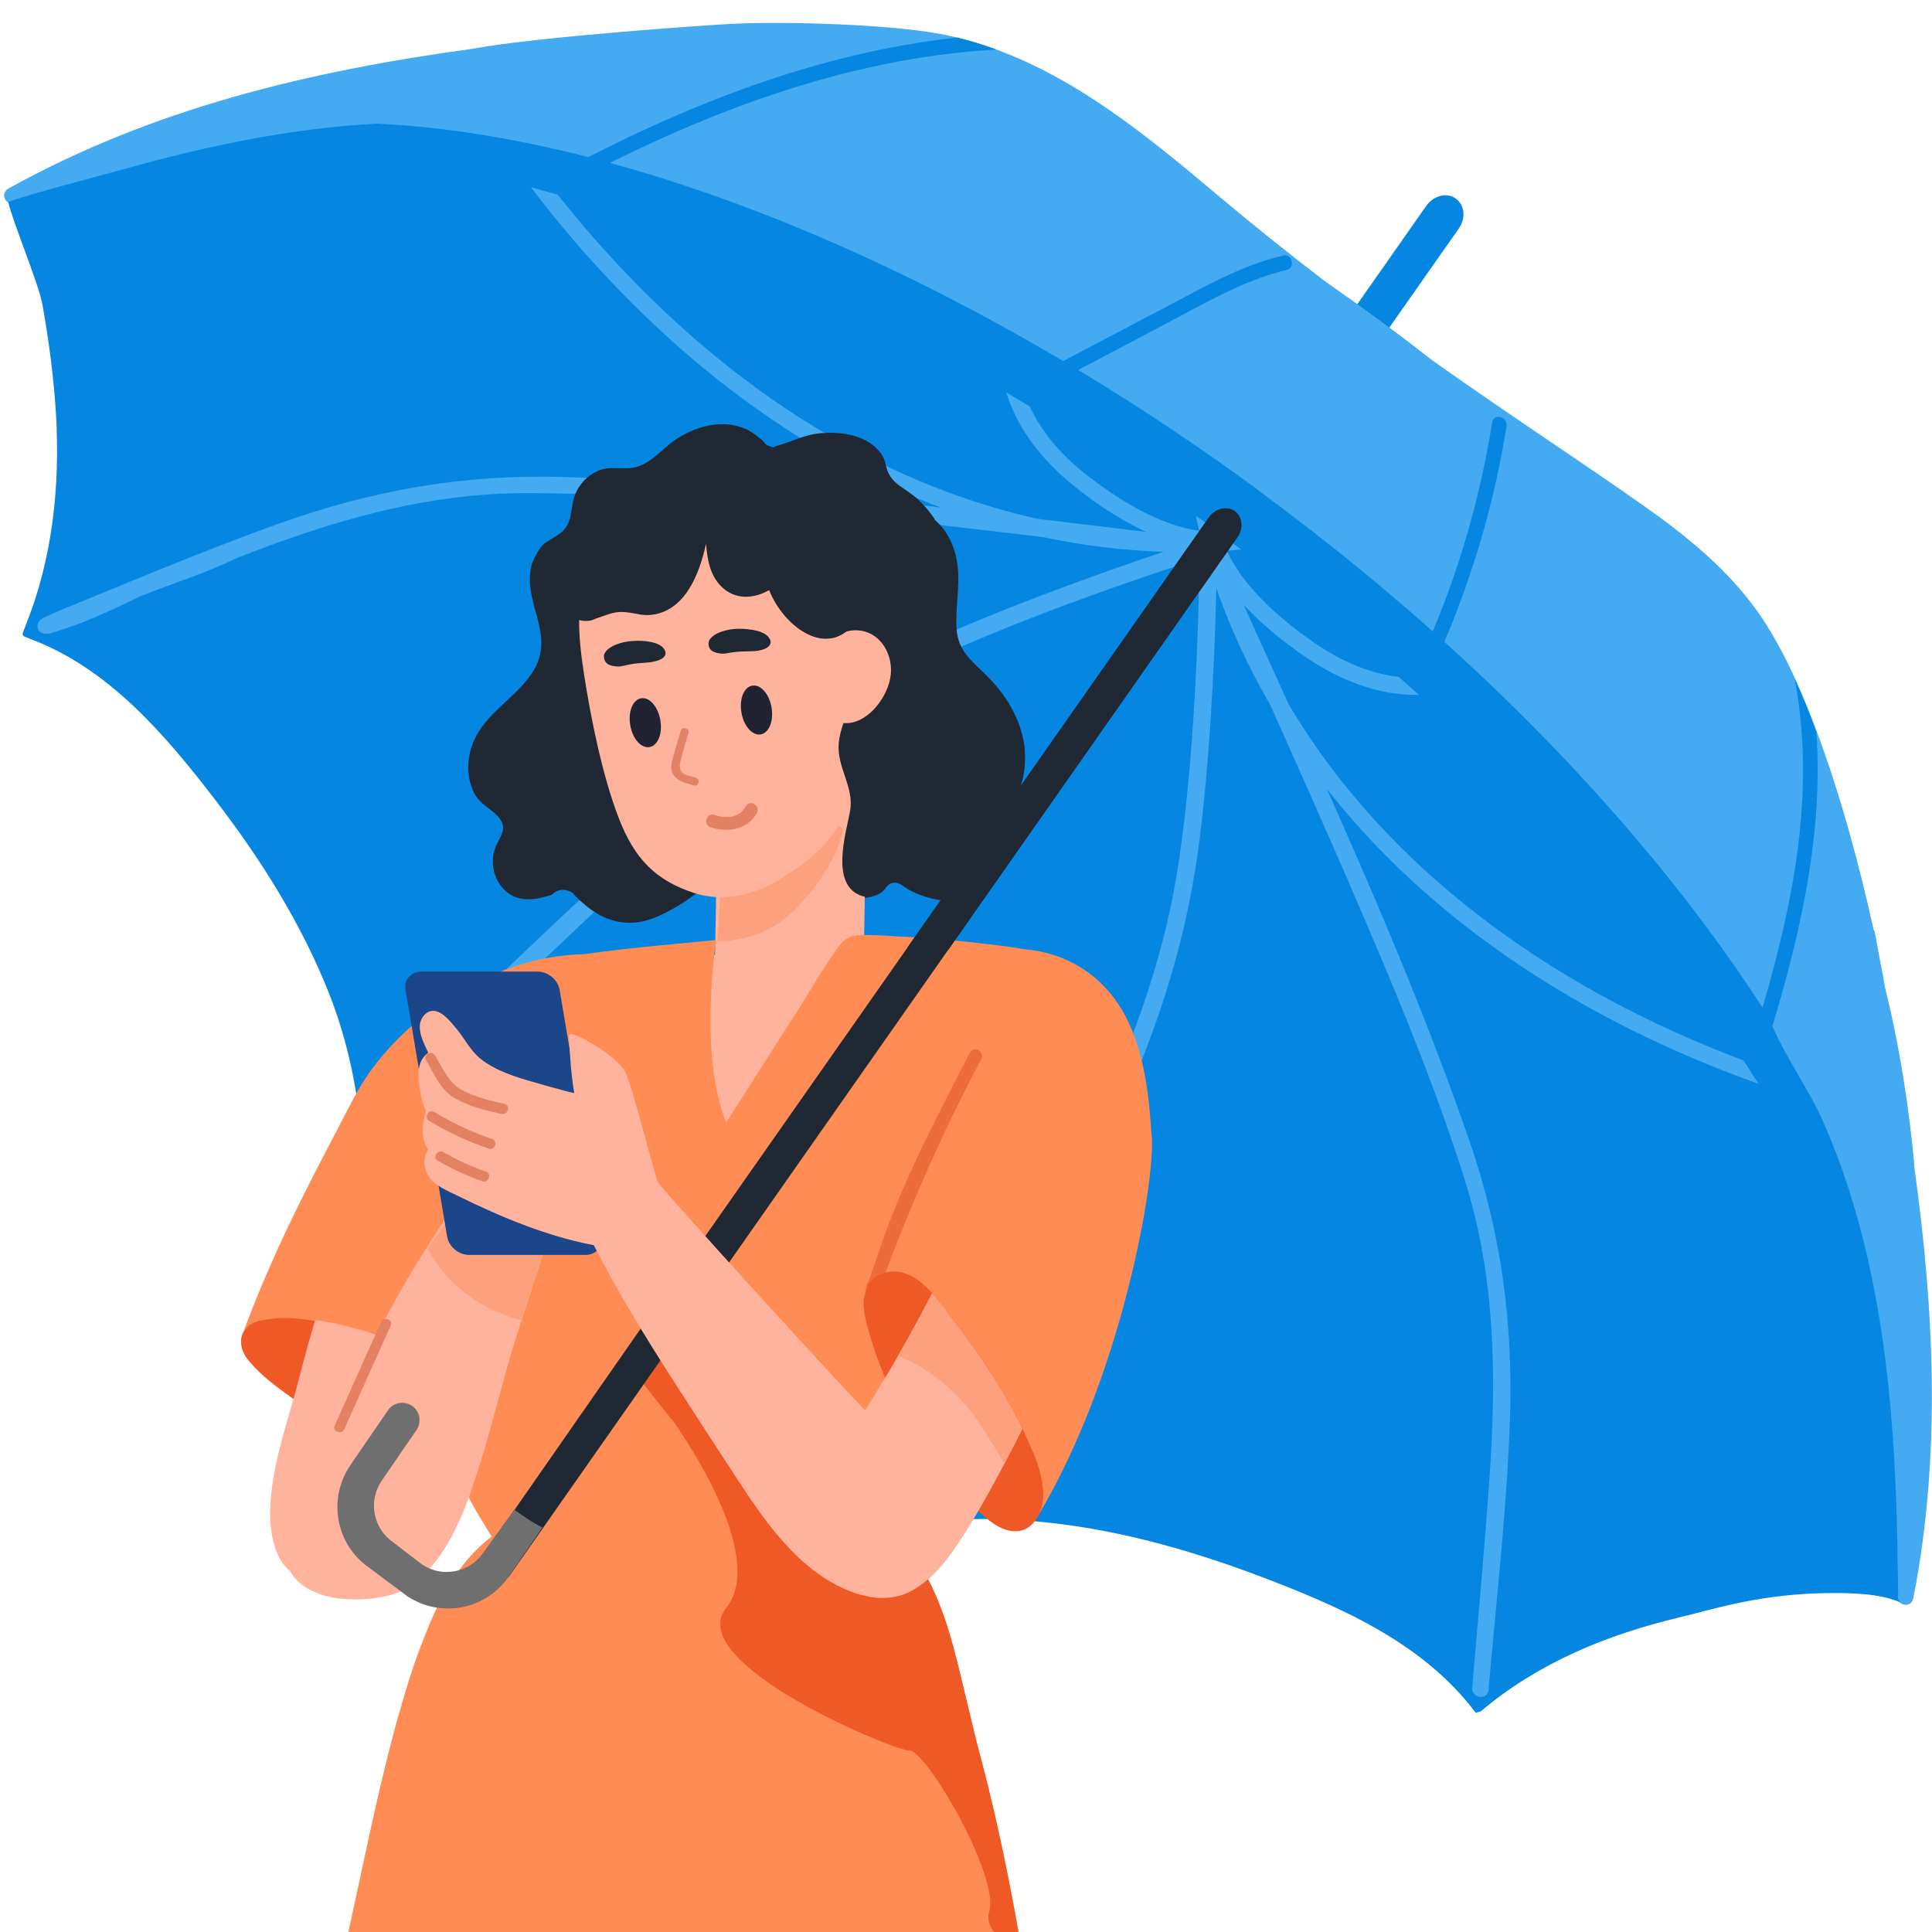 <?xml version="1.0" encoding="UTF-8"?><svg id="Layer_2" xmlns="http://www.w3.org/2000/svg" xmlns:xlink="http://www.w3.org/1999/xlink" viewBox="0 0 90 90"><defs><style>.cls-1{fill:#e58163;}.cls-1,.cls-2,.cls-3,.cls-4,.cls-5,.cls-6,.cls-7,.cls-8,.cls-9,.cls-10,.cls-11,.cls-12,.cls-13{stroke-width:0px;}.cls-2,.cls-14{fill:#44aaf1;}.cls-3{fill:none;}.cls-15{clip-path:url(#clippath-1);}.cls-4{fill:#202834;}.cls-5{fill:#212332;}.cls-6{fill:#ef5925;}.cls-7{fill:#ffb39c;}.cls-16{clip-path:url(#clippath);}.cls-8,.cls-17{fill:#ff8c54;}.cls-9{fill:#0587e1;}.cls-10{fill:#fca07e;}.cls-11{fill:#6f6f6f;}.cls-12{fill:#ed6c3a;}.cls-13{fill:#1c468a;}.cls-14{stroke:#44aaf1;stroke-miterlimit:10;stroke-width:.1px;}</style><clipPath id="clippath"><rect class="cls-3" width="90" height="90"/></clipPath><clipPath id="clippath-1"><path class="cls-8" d="m51.71,47.33c-.1-.23-.22-.45-.34-.66-.32-.56-.73-1.05-1.22-1.44-.29-.23-.6-.42-.95-.57-1-.44-2.12-.55-3.19-.68-1.32-.16-2.64-.28-3.96-.35-.02,0-.04,0-.06,0-.16,0-.33-.02-.49-.03-.46-.03-.92-.05-1.37-.04-.45,0-.78.15-1.05.52-.78,1.05-1.42,2.23-2.13,3.33-.02.02-.03.05-.05.07-.09.13-.17.27-.26.4-.62.98-1.25,1.96-1.87,2.94-.31.49-.62.98-.94,1.47-.53-1.31-.71-2.95-.73-4.44,0-.17,0-.34,0-.5.01-1.97.26-3.56.26-3.56,0,0-.94.09-2,.19-.17.02-.34.03-.51.05-.7.07-1.4.14-1.84.19-.59.07-1.18.14-1.78.23-.8.12-1.59.27-2.36.47-1.08.29-2.18.71-3.02,1.47-.97.87-1.31,2.06-1.52,3.3-.19,1.12-.31,2.25-.42,3.38,0,.06-.01.11-.02.17.03.68.06,1.36.09,2.05.03.73.06,1.46.08,2.2.05,2.01.11,2.78.08,4.79-.02,1.17.05,2.31.25,3.43.15.85.39,1.7.73,2.53.4.98.9,1.91,1.46,2.81.11.18.21.35.32.53-1.37,1.05-2.2,2.46-2.88,4.05-.19.46-.38.94-.56,1.43-.26.72-.5,1.47-.72,2.24-.93,3.15-1.63,6.65-2.25,9.5-.15.68-.3,1.36-.44,2.03-.15.71-.3,1.41-.44,2.12-.57,2.8-1.11,5.61-1.61,8.42-.19,1.07-.38,2.15-.55,3.22-.12.76-.21,1.57.18,2.28.36.66,1.24,1.42,1.9,1.74.79.39,1.64.69,2.48.96,1.92.64,4.17,1.25,5.34,1.3,3.41.15,5.02.13,6.86-.8.7.8,1.83,1.16,2.9,1.24.08,0,.17.01.25.01.77.03,1.54-.04,2.31-.11.25-.03.5-.05.75-.08.98-.11,10.56-1.66,11.49-2.03.42-.16.83-.34,1.24-.51.3-.13.7-.26.88-.55.17-.27.09-.59.05-.89-.08-.58-.17-1.16-.26-1.73-.16-1.1-.33-2.21-.49-3.31-.33-2.21-.66-4.41-.99-6.62-.62-4.15-1.4-8.71-2.45-12.82-.05-.21-.11-.41-.16-.62-.16-.59-.3-1.14-.42-1.66-.95-3.88-1.28-6.11-3.28-8.67,1.06-.92,3.19-1.79,3.76-3.09.71-1.63,1.07-3.38,1.72-5.03.38-.96,1.08-2.03,1.75-3.07.48-.75.95-1.49,1.27-2.17.03-.06.06-.12.08-.18.48-1.08.97-2.16,1.5-3.21.14-.54.26-1.08.34-1.63.3-1.99.1-4.18-.76-6.03Z"/></clipPath></defs><g class="cls-16"><path class="cls-9" d="m67.83,9.26c-.42-.31-1.04-.16-1.39.33l-6.43,9.17c.41.48.82.97,1.23,1.46l6.72-9.58c.33-.47.27-1.08-.13-1.38Z"/><path class="cls-2" d="m89.18,54.3c-.25-2.74-.69-5.58-1.39-8.39,0-.03,0-.05-.01-.08,0,0,0-.02,0-.03-.05-.3-.11-.61-.18-.94,0-.02,0-.04-.01-.06-.08-.45-.17-.9-.25-1.35,0-.05-.03-.1-.06-.14h0c-.62-2.83-1.52-6.22-2.65-9.24-.32-.86-.66-1.68-1.01-2.46-.54-1.18-1.12-2.23-1.73-3.1-1.42-2-3.32-3.54-5.31-4.94-2.28-1.61-4.61-3.15-6.91-4.73-1-.69-2-1.38-2.98-2.08-.77-.6-1.55-1.2-2.35-1.78-.88-.65-1.75-1.27-2.62-1.88-1.74-1.33-3.45-2.7-5.13-4.12-3.11-2.62-6.37-5.28-10.2-6.68-.59-.21-1.19-.4-1.8-.55-.25-.06-.5-.11-.75-.16-2.4-.46-7.11-.59-9.54-.49-1.18.05-9.36.62-12.27,1.17C14.4,3.31,7.12,5.05.4,8.78c-.41.23-.16.8.28.66,1.69-.54,3.39-1.07,5.12-1.55,3.08-.86,6.21-1.56,9.35-1.91-.28.69-.24,1.54.05,2.36.79,2.19,2.69,4.14,4.42,5.63,3.08,2.66,7.05,4.2,11.08,3.99.47.49.94.97,1.41,1.46,8.41,8.62,17.2,17.04,27.1,23.95,7.66,5.35,16.5,9.81,26.03,9.64,2.25,5.51,2.91,11.5,3.1,17.43.04,1.31.06,2.62.07,3.93,0,.47.63.54.72.08,1.31-6.69.97-13.45.04-20.14Z"/><path class="cls-2" d="m86.14,45.79c-1.13-4.06-2.58-8.28-5.56-11.37-2.97-3.08-6.85-5.34-10.42-7.65-3.94-2.55-7.9-5.09-11.5-8.12-1.16-3.24-4.05-5.53-6.71-7.55-3.37-2.55-7.11-4.35-11.27-5.17-4.34-.86-8.83-1.05-13.23-1.37-2.25-.16-4.51-.33-6.77-.37-1.63-.03-3.23.13-4.49,1.24-.07.07-.11.14-.11.21-4.09.1-8.25.89-12.07,1.98-.43.12-.24.79.18.67,4.88-1.39,10-2.1,15.09-1.86,2.21.1,4.62.47,6.35,1.96.69.59,1.19.44,2.11.48,1.21.06,2.43.19,3.62.39,4.4.74,8.64,2.4,12.37,4.85.91.6,1.8,1.25,2.64,1.94.73.6,1.48,1.61,2.29,2.06.8.44,1.82.96,2.71,1.23,5.03,1.55,14.19,9.39,14.79,11.18-.07.14.09.43.27.53,2.64,1.46,6.2,3.97,8.81,6.85,1.32,1.46,2.62,3.11,3.76,4.71,1.33,1.89,3.08,3.93,2.47,6.33-.03.13.02.33.16.39,1.89.81,2.47,3.21,3.07,4.99.71,2.1,1.28,4.25,1.76,6.42.95,4.28,1.54,8.63,2.13,12.97.05.39.69.29.68-.09-.25-9.33-.59-18.78-3.12-27.82Z"/><path class="cls-9" d="m88.42,74.36c0-1.3-.03-2.61-.07-3.92-.2-6.2-.91-12.47-3.42-18.19-.65-1.49-1.88-3.17-2.56-4.9-3.63-5.7-8.65-11.6-14.8-17.19-.27-.25-.55-.5-.83-.75-2.33-2.07-4.81-4.1-7.43-6.05-.23-.18-.47-.35-.71-.53l-.14-.11c-.07-.05-.14-.1-.2-.15-.29-.21-.57-.42-.86-.62-2.61-1.86-5.24-3.58-7.87-5.13-.33-.19-.65-.38-.98-.57-7.35-4.25-14.63-7.27-21.26-8.96-.37-.1-.74-.19-1.11-.27-3.03-.71-5.92-1.13-8.6-1.26-3.97.2-7.91,1.03-11.78,2.11-1.72.48-3.74.98-5.42,1.53.21.92,1.39,3.75,1.58,4.71,0,.03.01.06.02.09.3,1.7.53,3.41.63,5.14.19,3.3-.16,6.67-1.41,9.78-.05.12-.09.25-.14.37-.02.05,0,.09.03.13,0,0,0,0,0,0,.01.01.03.02.04.03.09.03.18.08.27.11,3.65,1.36,6.29,4.46,8.61,7.48,2.13,2.77,4.02,5.76,5.32,9.04.74,1.89,1.17,3.75,1.43,5.79,0,.02,0,.03.02.04,0,0,0,.02.02.02.01.11.05.21.14.29.07.06.15.09.22.09.02.02.04.03.07.03.18.02.42.1.72.21.13.06.27.11.4.17,1.91.85,5.16,2.84,5.95,3.38,3.65,2.42,6.4,4.44,9.83,7.18,1.7,1.36,3.56,3.11,5.09,4.67.71.72,1.61,1.71,2.27,2.46.04.05.09.1.14.14h0c.13.08-.04-.05.08.02.21.12.21.14.42.25,1.94-.3,4.02-.32,5.99-.16,3.58.3,7.08,1.26,10.44,2.52,3.74,1.41,7.7,3.1,10.17,6.39,0,0,.01.02.02.02h0s.15-.05.2-.06c0,0,.02,0,.02,0h0s0,0,0,0c2.67-2.26,5.86-3.57,9.24-4.38,1.57-.37,3.83-1.14,7.21-1.14.28,0,.57,0,.86.02,1.67.06,2.25.44,2.3.44-.1-.06-.17-.17-.17-.33Z"/><path class="cls-14" d="m61.59,36.39c5.07,6.62,12.44,11.22,20.21,14-.2-.32-.41-.63-.62-.95-7.27-2.74-14.1-7.08-18.92-13.27-.83-1.07-1.59-2.19-2.28-3.35-.74-1.64-1.49-3.28-2.23-4.93.93,1.07,2.08,1.99,3.21,2.75,1.53,1.02,3.26,1.69,5.01,1.68-.28-.25-.55-.49-.83-.74-1.47-.17-2.88-.83-4.15-1.74-1.56-1.11-3.12-2.5-3.92-4.23.21-.01.42-.03.62-.05-.23-.18-.47-.35-.71-.53l-.14-.11s-.08,0-.11,0c-.02-.01-.04-.03-.06-.04-.01-.04-.02-.08-.03-.12-.29-.21-.57-.42-.86-.62.05.22.1.43.15.65-1.87-.26-3.63-1.33-5.14-2.47-1.22-.92-2.25-2.04-2.86-3.35-.33-.2-.65-.39-.97-.58.53,1.63,1.67,3.05,3.08,4.19,1.08.88,2.35,1.72,3.69,2.29-1.8-.22-3.6-.44-5.4-.65-1.42-.32-2.83-.74-4.21-1.25-7.26-2.71-13.4-7.84-18.17-13.86-.37-.1-.73-.2-1.09-.3,4.98,6.51,11.55,12.1,19.33,14.91.02,0,.04.01.07.02-6-.7-12-1.29-17.98-1.47-4.72-.14-8.97.63-13.27,2.17-1.93.69-3.83,1.44-5.73,2.21-.96.39-1.92.79-2.88,1.18-.48.2-.96.39-1.44.59-.2.08-.4.17-.59.26-.25.11-.65.22-.56.59.05.21.34.22.52.19,0,0,1.11-.35,1.66-.58.82-.34,1.71-.74,2.5-1.14,1.47-.59,3.05-1.07,4.47-1.77,4.36-1.71,8.78-3.06,13.64-3.05,4.99.01,10.03.5,15.03,1.03,2.98.32,5.95.66,8.92,1.01,1.96.42,3.95.66,5.94.7-3.8,1.27-8.38,2.96-11.7,4.52-3.78,1.77-7.12,4.09-10.22,6.79-5.19,4.51-10.13,9.31-15.02,14.14-.13.13-.12.35.03.5.14.14.37.15.5.02,1.38-1.35,2.76-2.69,4.15-4.02,3.14-3.03,6.31-6.04,9.55-8.97,3.11-2.8,6.4-5.36,10.2-7.27,3.97-1.99,9.57-4.01,13.95-5.42-.06,4.58-.35,10.52-1.08,14.89-.7,4.19-2.18,8.07-3.95,11.86-1.84,3.96-3.8,7.85-5.77,11.74-.88,1.73-1.97,3.53-2.88,5.26-.09.16-.01.38.17.48.18.1.39.04.48-.12,3.2-6.1,6.58-12.31,9.37-18.61,1.67-3.75,2.9-7.62,3.48-11.74.51-3.65.78-8.57.87-12.59.66,1.97,1.55,3.89,2.61,5.72,1.19,2.66,2.38,5.33,3.54,8,2,4.61,3.98,9.27,5.49,14.03,1.47,4.64,1.5,9.26,1.18,13.93-.24,3.45-.52,6.39-.81,9.83-.01.18.13.35.32.37.18.02.33-.1.34-.27.37-4.28.82-8.06.99-12.36.18-4.57-.36-8.86-1.91-13.31-1.96-5.64-4.32-11.18-6.78-16.68Z"/><path class="cls-9" d="m46.39,2.31c-7.1.4-13.87,3.04-20.13,6.39-.39.21-.74-.39-.35-.6,5.83-3.13,12.11-5.64,18.68-6.35.62.15,1.22.33,1.8.55Z"/><path class="cls-9" d="m82.16,49.15c-.13.42-.8.24-.67-.18,1.75-5.6,3.24-11.48,2.11-17.35.36.77.69,1.6,1.01,2.46.37,5.11-.93,10.2-2.46,15.08Z"/><path class="cls-9" d="m59.76,11.91c-1.92.45-3.62,1.43-5.35,2.34-1.93,1.01-3.85,2.03-5.78,3.04-.39.21-.04.8.35.6,1.8-.95,3.6-1.89,5.39-2.84,1.8-.95,3.58-2,5.57-2.48.43-.1.25-.77-.18-.67Z"/><path class="cls-9" d="m69.51,19.67c-.57,3.58-1.58,7.06-3.04,10.38-.18.4.42.75.6.35,1.48-3.38,2.53-6.9,3.11-10.55.07-.43-.6-.62-.67-.18Z"/><path class="cls-4" d="m47.75,35.02c-.1-1.33-.79-2.53-1.7-3.46-.68-.7-1.43-1.18-1.49-2.28-.06-.97.16-1.93.05-2.91-.1-.85-.44-1.61-1.04-2.13-.01-.02-.03-.04-.04-.07-.29-.43-.63-.82-1.04-1.13-.42-.33-.88-.51-1.12-1.04-.12-.26-.11-.54-.28-.8-.64-.97-1.98-1.13-3.03-1-.64.08-1.18.38-1.78.54-.32.08-.12.16-.47.03-.18-.07-.18-.15-.3-.26-.25-.21-.47-.39-.78-.53-1.05-.45-2.2-.16-3.14.42-.66.41-1.19,1.14-1.93,1.35-.62.17-1.22-.09-1.84.2-.46.21-.82.59-1.02,1.06-.13.32-.15.67-.22,1.01-.17.78-.58.86-1.2,1.28-.28.19-.59.9-.61.98-.48,1.84,1.21,3.28,0,5.09-.88,1.31-2.43,1.97-2.86,3.62-.15.59-.13,1.23.1,1.79.25.59.59.72,1.03,1.1.86.77.07,1.12-.06,1.95-.07.45.02.92.26,1.3.61.96,1.57.85,2.47.55.26-.26.57-.3.93-.11.15.16.3.32.47.46.26.23.53.44.83.6.53.28,1.09.4,1.69.34.8-.09,1.51-.5,2.19-.92.38-.23.84-.66,1.28-.77.71-.18.72.24,1.21.14.62-.13.92-.7,1.07-1.33,1.51.33,2.66,1.58,4.27,1.73.47.05,1.04.03,1.44-.27.11-.08.21-.29.32-.35.41-.26.71.16,1.08.33,1.03.48,2.12.66,3.1-.06.45-.34.77-.81.89-1.37.05-.25.07-.51.03-.77-.02-.16-.2-.51-.19-.65.06-.55.88-1.19,1.11-1.74.26-.61.36-1.29.31-1.95Z"/><path class="cls-8" d="m27.36,44.45s-.07,0-.11,0c-4.3.05-8.8,3.04-10.71,6.59-.02.03-.03.06-.05.09-.38.72-.74,1.41-1.08,2.07-1.5,2.86-2.72,5.32-3.85,8.26-.17.44-.53,1.3-.1,1.53.2.11,6.29,1.73,8.95,2.73.33.12.61.23.83.31.34.12.76.29,1.06,0,.16-.15.26-.41.36-.6.22-.41.42-.83.62-1.26.43-.93.82-1.88,1.17-2.84.68-1.85,1.25-3.74,1.81-5.63.6-2.01,1.22-4.05,1.37-6.15.12-1.73.9-3.71-.26-5.08Z"/><path class="cls-7" d="m36.85,32.41c-.73.11-1.46.22-2.19.33-.42.06-.84.14-1.26.18,0,2.37,0,4.74-.02,7.11,0,.09,0,.18,0,.27-.02,1.37-.04,2.74-.07,4.11,0,.03,0,.06,0,.09-.01.67-.03,1.35-.05,2.02,0,.13-.03.38-.05.65.14.29.28.58.43.87.04.07.08.15.12.22.22-.04.46-.09.54-.1.3-.03.59-.06.89-.09.56-.06,1.12-.11,1.68-.17l.25-.03c1.33-1.38,2.21,1.33,3.1-.33,0-1.22.06-6.87.12-8.09.12-2.57.38-5.14.78-7.67-1.42.21-2.84.42-4.26.63Z"/><path class="cls-10" d="m38.47,38.52c-.89.65-2.39,1.09-3.68,1.48-.39.12-.78.23-1.18.33,0,.07,0,.14,0,.21-.05,1.08-.11,2.16-.18,3.24,0,.02,0,.05,0,.07.43,0,.88-.07,1.37-.19,1.42-.37,2.26-1.25,2.86-1.98.79-.97,1.39-1.97,1.6-3.02.04-.2-.54-.31-.77-.15Z"/><path class="cls-6" d="m23.48,66.61c-.77-1.75-2.57-2.98-4.33-3.75-.27-.12-.54-.23-.81-.32-1.29-.47-2.67-.86-4.03-1.06-.08-.01-.16-.02-.23-.03-.53-.06-1.07-.08-1.59.01-.31.05-.8.11-.99.4-.42.36-.31,1.04.04,1.47.44.55,1.02,1.03,1.62,1.47.31.23.63.46.93.67,1.52,1.11,3.16,2.12,4.86,2.94.46.22.92.43,1.38.63.91.38,2.14.67,3,0,.72-.56.47-1.71.15-2.43Z"/><path class="cls-7" d="m18.69,62.62c-.22-.09-.43-.18-.64-.26-1.02-.37-2.11-.68-3.18-.84-.06,0-.12-.02-.19-.02-.26.88-.51,1.76-.73,2.64-.46,1.8-1.14,3.65-1.32,5.5-.1,1-.08,2.38.6,3.26.64.83,1.82.65,2.61.14,1.92-1.22,2.41-3.87,2.67-6.05.03-.25.06-.49.08-.73.12-1.12.4-2.5.08-3.65Z"/><path class="cls-7" d="m40.34,26.33c-.83-1.66-2.34-2.78-4.04-3.26-1.84-.52-3.75-.26-5.52.29-.01-.04-.05-.08-.11-.06-1.49.53-2.75,1.63-3.29,3.2-.57,1.65-.44,3.15-.18,4.87.32,2.08.86,4.76,1.62,6.73.72,1.87,1.7,2.92,3.55,3.51,1.28.4,2.73.15,4.16-.77,1.66-1.07,2.33-1.77,3.08-3.47,1.42-3.22,2.34-7.8.73-11.04Z"/><path class="cls-4" d="m43.03,26.35s-1.45-1.51-1.72-1.49c-.6.06-1.21.13-1.81.19-.92.4-1.82,1.07-1.89,1.73,0,.02,0,.05,0,.07-.18-.02-.37.17-.23.33.51.54.5,1.02.7,1.65.07.23.12.4.31.57.21.2.42.17.66.31.79.48.78,1.18.76,1.98-.01.34-.04.67-.08,1.01-.31.61-.6,1.26-.66,1.94-.09,1.12.73,2.02.53,3.14-.18,1.01-.93,3.37.47,3.93,1.13.45,2.01-1.51,2.28-2.29.55-1.57.31-3.25-.53-4.67.38-.58.76-1.16,1.04-1.78.54-4.5.15-6.63.15-6.63Z"/><path class="cls-5" d="m35.94,32.95c.11.63-.11,1.19-.5,1.26-.39.07-.79-.38-.9-1.01-.11-.63.11-1.19.5-1.26.39-.07.79.38.9,1.01Z"/><path class="cls-5" d="m30.76,33.54c.11.63-.11,1.19-.5,1.26-.39.07-.79-.38-.9-1.01-.11-.63.11-1.19.5-1.26.39-.07.79.38.9,1.01Z"/><path class="cls-7" d="m39.89,29.36c-1.03-.02-1.98.99-2.15,1.95-.01.09.02.15.07.19-.14.91.43,2.01,1.39,2.17,1.11.18,2.09-1.09,2.27-2.07.2-1.04-.43-2.21-1.58-2.24Z"/><path class="cls-1" d="m32.43,36.23c-.19-.05-.5-.1-.64-.24-.21-.21-.1-.51-.03-.76.12-.46.18-.63.31-1.08.07-.23-.3-.33-.36-.1-.11.39-.15.5-.26.89-.08.29-.22.64-.16.94.09.47.64.6,1.03.71.23.07.33-.3.1-.36Z"/><path class="cls-1" d="m34.73,37.57c-.3.55-.92.57-1.46.39-.37-.12-.53.46-.16.58.79.26,1.72.11,2.15-.67.19-.34-.34-.65-.52-.31Z"/><path class="cls-7" d="m50.34,45.95c-.68-.67-1.6-.35-2.49-.48-1.33-.19-2.66-.36-3.99-.54-1.86-.25-3.71-.5-5.57-.75.09-.17-.02-.46-.26-.43-.46.07-.93.14-1.39.21-.25-.03-.5-.07-.76-.1-.16-.02-.25.11-.27.25-2.25.35-4.5.72-6.75,1.13-1.37.25-2.82.4-4.16.83-.87.28-1.62.8-2.04,1.73-.51,1.12-.48,2.42-.49,3.62-.02,1.7-.03,3.4,0,5.09.04,3.17.16,6.34.35,9.5.19,3.14.47,6.27.82,9.38-.12.03-.23.13-.3.33-.03.09-.02.21.04.28.11.12.21.18.35.18.04.32.07.64.11.97.03.28.35.26.47.06.05.45-.02.89-.16,1.33-.05.17.04.37.21.37,2.42-.04,4.85-.07,7.27-.11,1.1-.02,2.2-.03,3.3-.05.9-.01,2.03.2,2.89-.24.6-.3.96-.93,1.23-1.56.43-1,.75-2.05,1.19-3.06.9-2.1,1.99-4.1,3.12-6.06,2.12-3.68,4.42-7.27,6.15-11.19.82-1.85,1.57-3.83,1.92-5.83.27-1.51.27-3.81-.8-4.87Z"/><path class="cls-17" d="m51.71,47.33c-.1-.23-.22-.45-.34-.66-.32-.56-.73-1.05-1.22-1.44-.29-.23-.6-.42-.95-.57-1-.44-2.12-.55-3.19-.68-1.32-.16-2.64-.28-3.96-.35-.02,0-.04,0-.06,0-.16,0-.33-.02-.49-.03-.46-.03-.92-.05-1.37-.04-.45,0-.78.15-1.05.52-.78,1.05-1.42,2.23-2.13,3.33-.02.02-.03.05-.05.07-.09.13-.17.27-.26.4-.62.98-1.25,1.96-1.87,2.94-.31.49-.62.98-.94,1.47-.53-1.31-.71-2.95-.73-4.44,0-.17,0-.34,0-.5.01-1.97.26-3.56.26-3.56,0,0-.94.09-2,.19-.17.02-.34.03-.51.05-.7.07-1.4.14-1.84.19-.59.07-1.18.14-1.78.23-.8.12-1.59.27-2.36.47-1.08.29-2.18.71-3.02,1.47-.97.87-1.31,2.06-1.52,3.3-.19,1.12-.31,2.25-.42,3.38,0,.06-.01.11-.02.17.03.68.06,1.36.09,2.05.03.73.06,1.46.08,2.2.05,2.01.11,2.78.08,4.79-.02,1.17.05,2.31.25,3.43.15.85.39,1.7.73,2.53.4.98.9,1.91,1.46,2.81.11.18.21.35.32.53-1.37,1.05-2.2,2.46-2.88,4.05-.19.46-.38.94-.56,1.43-.26.72-.5,1.47-.72,2.24-.93,3.15-1.63,6.65-2.25,9.5-.15.68-.3,1.36-.44,2.03-.15.71-.3,1.41-.44,2.12-.57,2.8-1.11,5.61-1.61,8.42-.19,1.07-.38,2.15-.55,3.22-.12.76-.21,1.57.18,2.28.36.66,1.24,1.42,1.9,1.74.79.39,1.64.69,2.48.96,1.92.64,4.17,1.25,5.34,1.3,3.41.15,5.02.13,6.86-.8.7.8,1.83,1.16,2.9,1.24.08,0,.17.01.25.01.77.03,1.54-.04,2.31-.11.25-.03.5-.05.75-.08.98-.11,10.56-1.66,11.49-2.03.42-.16.83-.34,1.24-.51.3-.13.7-.26.88-.55.17-.27.09-.59.05-.89-.08-.58-.17-1.16-.26-1.73-.16-1.1-.33-2.21-.49-3.31-.33-2.21-.66-4.41-.99-6.62-.62-4.15-1.4-8.71-2.45-12.82-.05-.21-.11-.41-.16-.62-.16-.59-.3-1.14-.42-1.66-.95-3.88-1.28-6.11-3.28-8.67,1.06-.92,3.19-1.79,3.76-3.09.71-1.63,1.07-3.38,1.72-5.03.38-.96,1.08-2.03,1.75-3.07.48-.75.95-1.49,1.27-2.17.03-.06.06-.12.08-.18.48-1.08.97-2.16,1.5-3.21.14-.54.26-1.08.34-1.63.3-1.99.1-4.18-.76-6.03Z"/><g class="cls-15"><path class="cls-6" d="m31.28,66.09s4.6,6.26,2.55,8.81,7.79,6.66,8.55,6.65,4.21,5.86,3.7,7.52,4.21,2.94,4.21,2.94l-5.3-19.15-12.57-8.68-3.04-1.63.61,1.93,1.27,1.62Z"/></g><path class="cls-8" d="m53.65,52.97c-.12-1.91-.33-3.93-1.23-5.65-.04-.07-.08-.15-.12-.22-.47-.81-1.1-1.48-1.86-1.97-.6-.39-1.27-.66-2-.81-1.01-.2-2.07-.14-3.04.17-1.32,2.14-2.63,4.28-3.95,6.42l-2.09,3.39c-.33.54-.67,1.09-1,1.63-.17.27-.34.54-.5.81-.24.4-.27.68-.04,1.1,1.06,1.91,2.36,3.72,3.65,5.47,1.08,1.47,3.07,4.15,4.71,5.16.69.43,1.26,3.7,2.22,2.07,1.64-2.77,2.87-5.98,3.72-8.92.25-.87.47-1.72.66-2.52.66-2.83.94-5.14.88-6.14Z"/><path class="cls-4" d="m57.53,23.82c-.37-.27-.92-.14-1.22.29l-25.1,35.82-9,12.93c.49.21.99.41,1.48.61l8.92-12.73,25.03-35.71c.29-.41.24-.95-.11-1.21Z"/><path class="cls-4" d="m57.64,25.03l-13.46,19.21c-.28-.02-.55-.04-.83-.05-.02,0-.05,0-.07,0-.21-.01-.42-.02-.63-.04-.12,0-.24-.01-.37-.02l14.03-20.02c.3-.43.85-.56,1.22-.29.35.26.4.8.11,1.21Z"/><path class="cls-12" d="m45.19,49.03c-3.8,7.22-3.92,8.46-4.75,10.71-.02.02-.03.04-.04.07-.01.02-.02.05-.04.07-.07.14-.05,1.23.1,1.31,0,0,.02-.88.03-.88.18.1.38,0,.45-.18,1.34-3.71,2.93-7.31,4.77-10.79.18-.35-.34-.65-.52-.31Z"/><path class="cls-6" d="m48.11,67.63c-.15-.36-.31-.72-.48-1.08-.92-1.91-2.16-3.71-3.45-5.36-.23-.3-.48-.63-.76-.95-.52-.58-1.15-1.07-1.95-1-.43.04-.84.25-1.04.65-.04.09-.08.19-.1.28-.23.56-.01,1.3.14,1.86.21.73.46,1.45.76,2.15.15.36.32.72.5,1.07.96,1.9,2.26,3.7,3.84,5.14.13.12.26.24.4.35.68.58,1.63.94,2.26.09.68-.9.27-2.27-.11-3.21Z"/><path class="cls-4" d="m39.12,23.54c-2.25-1.12-5.31-1.74-7.82-1.39-2.83.4-3.88,3.19-4.91,5.52-.03.06-.02.12,0,.17-.03.03-.04.07-.04.13.05.63.47,1.05,1.14.94.13-.02.24-.09.37-.13.49-.16.79-.32,1.32-.26.48.05.81.2,1.32.1,1.42-.27,2.07-1.83,2.39-3.29.06.74.18,1.46.71,1.99.64.64,1.51.58,2.23.17.64,1.66,2.76,3.34,4.09,1.39,1.28-1.87,1.47-4.22-.79-5.35Z"/><path class="cls-4" d="m30.96,30.27c-.2-.38-.98-.45-1.5-.41-.53.03-1.16.25-1.31.61-.04.09-.02.32.13.44.16.13.46.14.55.14.18-.01.34-.07.51-.1.25-.05.5-.06.76-.08.49-.03,1.07-.21.86-.6Z"/><path class="cls-4" d="m35.86,29.78c-.16-.39-.92-.49-1.44-.49-.54,0-1.19.19-1.38.54-.05.09-.06.32.08.45.14.14.44.17.54.17.18,0,.35-.05.52-.07.25-.03.5-.04.76-.04.5,0,1.09-.15.93-.56Z"/><path class="cls-7" d="m23.79,52.47c-.4.54-.79,1.08-1.18,1.63-.23.33-.47.65-.7.98-1.31,1.86-2.55,3.76-3.63,5.73-.77,1.39-1.45,2.82-2.02,4.29-.57,1.49-1.08,3.05-1.25,4.63-.08.72-1.88,2.41-1.64,3.12.26.8.94,1.24,1.78,1.49.82.25,2.81.29,3.85-.39,2.07-1.35,2.88-4.29,3.36-5.76.51-1.58,1.14-4.21,1.65-5.78.49-1.53.99-3.07,1.48-4.6.29-.91.59-1.82.88-2.73.24-.74.48-1.48.71-2.22-1.1-.07-2.2-.2-3.29-.39Z"/><path class="cls-10" d="m24.56,58.13c-.62-.1-1.24-.34-1.84-.53-.58-.18-.85-1.17-1.52-1.26-.29.4-1,1.43-1.28,1.83.71,1.3,1.84,2.35,3.23,2.94.34.14.75.32,1.14.38.36-1.11.72-2.22,1.07-3.33-.27.02-.54,0-.81-.04Z"/><path class="cls-13" d="m27.27,58.46h-5.41c-.49,0-.95-.38-1.03-.85l-1.94-11.5c-.08-.47.25-.85.74-.85h5.41c.49,0,.95.38,1.03.85l1.94,11.5c.08.47-.25.85-.74.85Z"/><path class="cls-7" d="m30.73,55.34c-.31-.82-1.22-4.58-1.59-5.37-.37-.78-2.21-1.8-2.56-1.8-.04,0-.08.04-.08.08.04.81.11,1.88.25,2.67-.27-.04-2.35-.63-2.74-.77-.6-.21-1.21-.47-1.7-.89-.45-.4-.7-.94-1.09-1.39-.24-.28-.62-.78-1.04-.78-.32,0-.55.29-.61.58-.08.46.19.96.38,1.37-.49.35-.5.95-.42,1.51.06.42.14.84.31,1.2-.19.65-.24,1.31.1,1.81-.28.46-.21,1.06.21,1.46.32.3.75.48,1.14.67.53.26,1.06.51,1.6.75.99.44,2,.83,3.04,1.14.56.17,1.13.31,1.7.42.37.07.8.19,1.2.16l.24.11c.33-.48.67-.95,1-1.43l.49-.7c.13-.18.18-.24.17-.48,0-.17.12-.02,0-.34Z"/><path class="cls-11" d="m18.95,74.34l-1.74-1.3c-1.56-1.07-1.96-3.2-.9-4.77l1.76-2.57c.25-.37.76-.46,1.12-.21.18.12.3.31.34.51,0,.03.01.07.01.1.01.18-.03.36-.14.52l-.49.71-1.13,1.65c-.6.88-.43,2.05.36,2.73.05.04,1.45,1.12,1.51,1.16.4.27.86.39,1.31.35.6-.04,1.18-.35,1.55-.89l1.58-2.19s-.13.19-.09.22c.4.28.83.59,1.27.79l-1.57,2.29c-1.07,1.56-3.2,1.96-4.77.89Z"/><path class="cls-1" d="m23.5,51.42c-.67-.14-1.37-.32-1.98-.64-.61-.32-.91-1.05-1.26-1.62-.16-.26-.57-.02-.41.24.35.58.66,1.34,1.26,1.71.66.41,1.51.62,2.26.78.3.06.43-.4.13-.46Z"/><path class="cls-1" d="m22.9,53.05c-.94-.32-1.83-.74-2.67-1.25-.26-.16-.5.25-.24.41.88.54,1.81.97,2.79,1.3.29.1.42-.36.13-.46Z"/><path class="cls-1" d="m22.64,54.58c-.69-.24-1.35-.54-1.98-.91-.26-.15-.54.23-.28.39.67.39,1.36.71,2.09.97.29.1.46-.35.17-.45Z"/><path class="cls-7" d="m44.18,61.2c-.23-.3-.48-.63-.76-.95-.52,1-1.04,1.97-1.58,2.9-.2.35-.41.7-.61,1.04-.31.51-.62,1.01-.93,1.5-.08,0-9.73-10.52-10.45-11.56-1.04.84-1.89,1.57-2.87,2.48,1.34,2.87,3.01,5.58,4.73,8.24.86,1.34,1.73,2.67,2.6,4,.71,1.09,1.44,2.18,2.33,3.14.89.97,1.96,1.81,3.22,2.23.81.27,1.67.33,2.46-.04.65-.31,1.18-.81,1.64-1.36.46-.56,1.02-1.41,1.6-2.41.4-.68.81-1.43,1.22-2.21.28-.53.56-1.08.84-1.63-.92-1.91-2.16-3.71-3.45-5.36Z"/><path class="cls-1" d="m17.75,61.59c-.72,1.61-1.44,3.21-2.16,4.82-.13.28.33.44.45.16.72-1.61,1.44-3.21,2.16-4.82.13-.28-.33-.44-.45-.16Z"/><path class="cls-10" d="m44.18,61.2c-.23-.3-.48-.63-.76-.95-.52,1-1.04,1.97-1.58,2.9,1.48.62,2.75,1.65,3.69,3.02.44.65.86,1.33,1.26,2.02.28-.53.56-1.08.84-1.63-.92-1.91-2.16-3.71-3.45-5.36Z"/></g></svg>